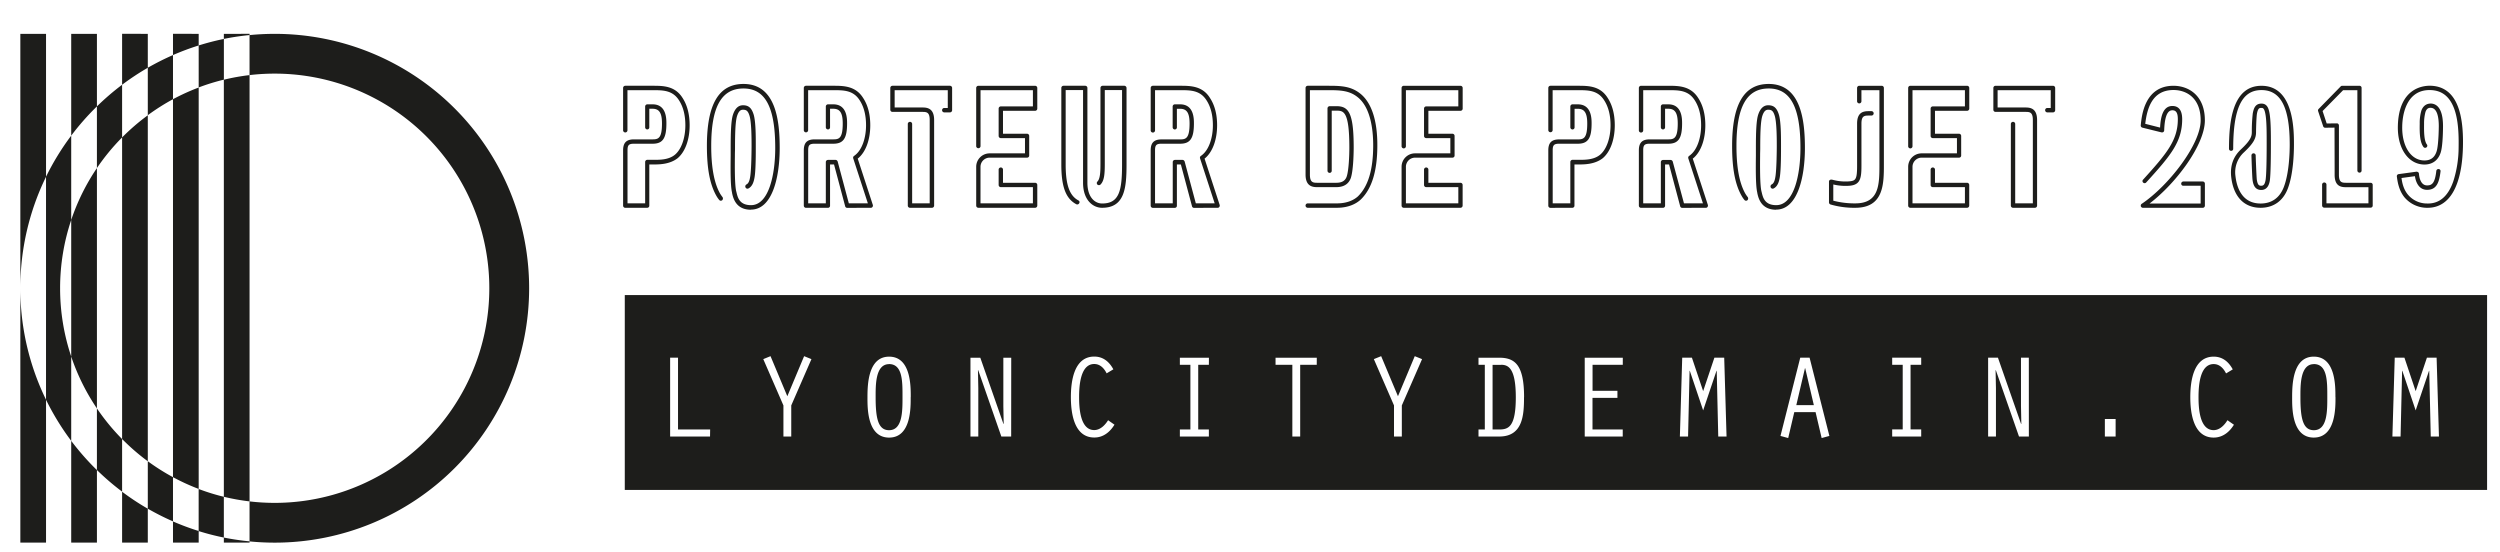 <svg id="Calque_1" data-name="Calque 1" xmlns="http://www.w3.org/2000/svg" width="52.51cm" height="11.6cm" viewBox="0 0 1488.52 328.7">
  <defs>
    <style>
      .cls-1 {
        fill: #1d1d1b;
      }
    </style>
  </defs>
  <path class="cls-1" d="M163.58,20.09a151.47,151.47,0,1,1,0,302.94q-7.59,0-15-.74V298.47a130.18,130.18,0,0,0,15,.88,127.79,127.79,0,1,0-15-254.7V20.83Q156,20.1,163.58,20.09ZM133.28,320v3h15.31v-.74A151.38,151.38,0,0,1,133.28,320Zm0-272.59V295.72a127,127,0,0,0,15.31,2.75V44.65A127,127,0,0,0,133.28,47.4Zm0-27.31v3a151.37,151.37,0,0,1,15.31-2.29v-.74Zm0,275.63a126.27,126.27,0,0,1-15-4.65v25.06a146.79,146.79,0,0,0,15,3.86V295.72ZM118.3,27V52a126.23,126.23,0,0,1,15-4.64V23.12A152.21,152.21,0,0,0,118.3,27ZM103,310.4V323H118.3v-6.9A149.35,149.35,0,0,1,103,310.4Zm15.3-258.35v239h0V52Zm-15.3-32V32.72A149.41,149.41,0,0,1,118.3,27V20.09Zm0,39v225a128.17,128.17,0,0,0,15.3,7v-239A126.61,126.61,0,0,0,103,59Zm0,225a127.26,127.26,0,0,1-15-9.5v28.25a151.3,151.3,0,0,0,15,7.57V284.08ZM88,40.28V68.53A128.5,128.5,0,0,1,103,59V32.72A151.22,151.22,0,0,0,88,40.28ZM72.7,307.72V323H88V307.72Zm0-15v15H88v-4.89A150.41,150.41,0,0,1,72.7,292.72Zm0-211v179.6A128.41,128.41,0,0,0,88,274.58v-206A129.41,129.41,0,0,0,72.7,81.76Zm0-61.67V50.4A152.2,152.2,0,0,1,88,40.28V20.09Zm-15,223v36.73a152.1,152.1,0,0,0,15,12.88V261.36A128.11,128.11,0,0,1,57.71,243.11Zm0-179.83V100a128,128,0,0,1,15-18.24V50.4A152.1,152.1,0,0,0,57.71,63.28ZM42.4,307.72V323H57.71V307.72Zm15.31-27.88A153.66,153.66,0,0,1,42.4,262.42v45.3H57.71V279.84ZM42.4,130.91v81.3a127.24,127.24,0,0,0,15.31,30.9V100A127.49,127.49,0,0,0,42.4,130.91ZM57.71,20.09H42.4V80.7A152.8,152.8,0,0,1,57.71,63.28V20.09ZM35.79,171.56a127.7,127.7,0,0,1,6.61-40.65V80.7a151.93,151.93,0,0,0-15,24.48V237.94a152.36,152.36,0,0,0,15,24.48V212.21A127.75,127.75,0,0,1,35.79,171.56Zm-23.68,0V323h15.3V237.94A150.73,150.73,0,0,1,12.11,171.56Zm0-151.47V171.56a150.73,150.73,0,0,1,15.3-66.38V20.09ZM385.38,123.65a1.23,1.23,0,0,0,1.22-1.31V97.86h2.67c3.3,0,9.49-.07,14.16-3.7,4.46-3.71,7.19-11,7.19-19.61,0-6.54-1.44-12.06-4.24-16.34C401.85,51,394.73,51,388.55,51H372.3a1.31,1.31,0,0,0-1.3,1.31V77.38a1.3,1.3,0,1,0,2.59,0V53.63h15c6.11,0,11.86,0,15.67,6,2.52,3.85,3.81,8.86,3.81,14.89,0,7.7-2.44,14.45-6.25,17.57s-9.28,3-12.51,3h-3.89a1.3,1.3,0,0,0-1.29,1.31V121h-10.5V89.44c0-3.13.79-3.93,3.88-3.93h11.08c6,0,8.19-3.19,8.19-12.05,0-2.83,0-11.4-8.19-11.4h-3.17a1.29,1.29,0,0,0-1.29,1.3V75.71A1.29,1.29,0,0,0,385.38,77a1.23,1.23,0,0,0,1.22-1.31v-11h1.95c4,0,5.6,2.54,5.6,8.79,0,8.86-2.22,9.44-5.6,9.44H377.47c-4.53,0-6.47,2-6.47,6.54v32.9a1.3,1.3,0,0,0,1.3,1.31Zm61.75,1.09c12.58,0,17.11-18.93,17.11-36.66,0-16.38-2.3-38.16-21.57-38.16-14.67,0-21.78,12-21.78,36.89,0,13.54,1.79,23,5.67,29.77a16,16,0,0,0,1.66,2.4,1.25,1.25,0,0,0,1.8.15,1.44,1.44,0,0,0,.14-1.88,22.47,22.47,0,0,1-1.44-2.09c-3.52-6.28-5.25-15.56-5.25-28.35,0-23.34,6.12-34.19,19.2-34.19s18.91,11.29,18.91,35.46c0,15.63-3.74,33.89-14.31,34h-.14c-6.9,0-7.91-4.63-8.63-7.7l-.14-.53c-.94-3.89-.87-14.51-.79-21.47,0-1.57.07-2.91.07-4,0-8.15.14-16.23,1.29-19.6,1.08-3.14,2.38-3.51,3.45-3.51,1.87,0,2.95.52,3.89,3.59,1.22,4,1.22,13.91,1.22,18.1,0,1.35-.07,13.32-.79,18-.43,2.84-1.08,4.19-2.23,4.78a1.37,1.37,0,0,0-.58,1.8,1.27,1.27,0,0,0,1.73.6c2.44-1.27,3.23-4.12,3.67-6.73.79-4.72.71-16.16.71-18.41,0-4.71.08-14.51-1.29-18.93-1.22-3.88-3-5.46-6.33-5.46-2.73,0-4.67,1.87-5.89,5.39s-1.44,10.77-1.44,20.42v4c-.07,7.11-.22,17.81.79,22.07l.07.53c.65,2.91,2.23,9.72,11.07,9.8Zm71.36-1.09a1.1,1.1,0,0,0,1-.51,1.37,1.37,0,0,0,.21-1.16l-9-27.6c.07-.08.21-.15.28-.22,4.46-3.71,7.19-11,7.19-19.61,0-6.54-1.43-12-4.24-16.27C509.43,51.09,502.31,51,496.13,51H479.88a1.3,1.3,0,0,0-1.29,1.31V77.45a1.29,1.29,0,1,0,2.58,0V53.63h15c6.11,0,11.86,0,15.67,6,2.52,3.85,3.81,8.86,3.81,14.89,0,7.7-2.44,14.45-6.25,17.57a7.92,7.92,0,0,1-.86.66,1.33,1.33,0,0,0-.58.94,1.44,1.44,0,0,0,.07.58l8.7,26.73H505.4l-6.61-24.77a1.24,1.24,0,0,0-.36-.65,1.23,1.23,0,0,0-.86-.44H493a1.31,1.31,0,0,0-1.3,1.31V121h-10.5V89.44c0-3.13.8-3.93,3.89-3.93h11.07c6,0,8.2-3.19,8.2-12.05,0-2.83,0-11.4-8.2-11.4H493a1.3,1.3,0,0,0-1.3,1.3V75.71A1.3,1.3,0,0,0,493,77a1.23,1.23,0,0,0,1.22-1.31v-11h1.94c4,0,5.61,2.54,5.61,8.79,0,8.86-2.23,9.44-5.61,9.44H485.06c-4.53,0-6.47,2-6.47,6.54v32.9a1.29,1.29,0,0,0,1.29,1.31H493a1.23,1.23,0,0,0,1.22-1.31V97.86h2.37l6.62,24.84a1.23,1.23,0,0,0,1.22,1Zm36.4,0a1.3,1.3,0,0,0,1.3-1.31V71.42c0-6.6-3.6-7.48-6.76-7.48H532.68V53.63h31.63v10.6h-2.08a1.31,1.31,0,0,0,0,2.62h3.38a1.3,1.3,0,0,0,1.29-1.31V52.32A1.3,1.3,0,0,0,565.61,51H531.38a1.3,1.3,0,0,0-1.29,1.31V65.25a1.29,1.29,0,0,0,1.29,1.31h18c2.51,0,4.17.36,4.17,4.86V121H543.1V73.89a1.3,1.3,0,1,0-2.59,0v48.45a1.3,1.3,0,0,0,1.3,1.31Zm61.42,0a1.3,1.3,0,0,0,1.3-1.31V110.07a1.3,1.3,0,0,0-1.3-1.31H597.19v-7.7a1.3,1.3,0,1,0-2.59,0v9a1.3,1.3,0,0,0,1.3,1.3H615V121h-31.2V99.24a5.46,5.46,0,0,1,5.46-5.44H611.5a1.23,1.23,0,0,0,1.29-1.24V80.87a1.29,1.29,0,0,0-1.29-1.31H597.19V65.91h19.12a1.31,1.31,0,0,0,1.3-1.31V52.32a1.31,1.31,0,0,0-1.3-1.31H582.52a1.3,1.3,0,0,0-1.29,1.31V87a1.3,1.3,0,0,0,2.59,0V53.63H615v9.66H595.9a1.3,1.3,0,0,0-1.3,1.31V80.87a1.3,1.3,0,0,0,1.3,1.3h14.38v9.08H589a8,8,0,0,0-7.76,7.92v23.17a1.29,1.29,0,0,0,1.29,1.31ZM669.38,51H656.51a1.3,1.3,0,0,0-1.29,1.31V97.43c0,4.64-.15,8.93-1.8,10.6a1.27,1.27,0,0,0,0,1.82,1.35,1.35,0,0,0,1.87-.08c2.3-2.32,2.51-6.75,2.51-12.34V53.56h10.28v44.3c0,15.76-1.72,23.24-11.86,23.24-4.38,0-8.77-3.77-8.77-12.34V52.32A1.3,1.3,0,0,0,646.16,51H633.21a1.3,1.3,0,0,0-1.29,1.31V97.86c0,13.3,2.66,20.34,8.92,23.68a1.3,1.3,0,0,0,1.72-.58,1.14,1.14,0,0,0-.43-1.67c-5.32-2.83-7.62-9.22-7.62-21.43V53.56h10.35v55.2c0,10.24,5.83,14.89,11.29,14.89h.07c13.38,0,14.53-11.7,14.53-25.79V52.32A1.37,1.37,0,0,0,669.38,51ZM725,123.65a1.1,1.1,0,0,0,1-.51,1.37,1.37,0,0,0,.21-1.16l-9-27.6c.07-.08.21-.15.28-.22,4.46-3.71,7.19-11,7.19-19.61,0-6.54-1.43-12-4.24-16.27C716,51.09,708.85,51,702.67,51H686.42a1.3,1.3,0,0,0-1.29,1.31V77.45a1.3,1.3,0,1,0,2.59,0V53.63h14.95c6.11,0,11.86,0,15.68,6,2.51,3.85,3.81,8.86,3.81,14.89,0,7.7-2.45,14.45-6.26,17.57a7.06,7.06,0,0,1-.86.66,1.33,1.33,0,0,0-.58.94,1.44,1.44,0,0,0,.07.58l8.7,26.73H712l-6.62-24.77a1.18,1.18,0,0,0-.36-.65,1.23,1.23,0,0,0-.86-.44h-4.6a1.31,1.31,0,0,0-1.3,1.31V121H687.72V89.44c0-3.13.79-3.93,3.88-3.93h11.07c6,0,8.2-3.19,8.2-12.05,0-2.83,0-11.4-8.2-11.4h-3.16a1.3,1.3,0,0,0-1.3,1.3V75.71a1.3,1.3,0,0,0,1.3,1.31,1.23,1.23,0,0,0,1.22-1.31v-11h1.94c4,0,5.61,2.54,5.61,8.79,0,8.86-2.23,9.44-5.61,9.44H691.6c-4.53,0-6.47,2-6.47,6.54v32.9a1.29,1.29,0,0,0,1.29,1.31h13.09a1.23,1.23,0,0,0,1.22-1.31V97.86h2.37l6.62,24.84a1.23,1.23,0,0,0,1.22,1Zm84.88-68C804.45,51.31,798.63,51,791.08,51H778.64a1.31,1.31,0,0,0-1.3,1.31v51.57c0,6.61,3.67,7.48,6.83,7.48h11.44c5.68,0,7.83-3,8.7-5.52C806,100.62,806,88.27,806,87.77c0-21.07-3.16-24.62-10.42-24.62h-3.89a1.35,1.35,0,0,0-1.29,1.37v37.05a1.29,1.29,0,0,0,1.29,1.3,1.24,1.24,0,0,0,1.23-1.3V65.83h2.66c4.24,0,7.83-.07,7.83,21.94,0,4.28-.29,13.43-1.58,17.28-1.15,3.34-4.1,3.71-6.25,3.71H784.17c-2.58,0-4.24-.37-4.24-4.87V53.63h11.15c7.26,0,12.44.29,17.25,4.14,7.62,6,9.28,19,9.28,28.69,0,14.53-3,24.48-9.13,30.43-2.09,1.89-6,4.14-12.44,4.14h-17.4a1.31,1.31,0,0,0,0,2.62H796c7.26,0,11.72-2.62,14.16-4.87,6.69-6.46,9.92-17.07,9.92-32.32C820.12,71.64,816.6,61,809.91,55.66Zm59.68,68a1.3,1.3,0,0,0,1.3-1.31V110.07a1.3,1.3,0,0,0-1.3-1.31H850.47v-7.7a1.3,1.3,0,1,0-2.59,0v9a1.29,1.29,0,0,0,1.29,1.3H868.3V121H837.09V99.24a5.47,5.47,0,0,1,5.47-5.44h22.21a1.24,1.24,0,0,0,1.3-1.24V80.87a1.3,1.3,0,0,0-1.3-1.31h-14.3V65.91h19.12a1.31,1.31,0,0,0,1.3-1.31V52.32a1.31,1.31,0,0,0-1.3-1.31H835.8a1.3,1.3,0,0,0-1.29,1.31V87a1.29,1.29,0,0,0,2.58,0V53.63H868.3v9.66H849.17a1.29,1.29,0,0,0-1.29,1.31V80.87a1.29,1.29,0,0,0,1.29,1.3h14.38v9.08H842.27a8,8,0,0,0-7.76,7.92v23.17a1.29,1.29,0,0,0,1.29,1.31Zm66.66,0a1.23,1.23,0,0,0,1.22-1.31V97.86h2.66c3.31,0,9.49-.07,14.16-3.7,4.46-3.71,7.19-11,7.19-19.61,0-6.54-1.43-12.06-4.24-16.34C952.71,51,945.59,51,939.41,51H923.16a1.3,1.3,0,0,0-1.29,1.31V77.38a1.29,1.29,0,1,0,2.58,0V53.63h15c6.11,0,11.86,0,15.67,6,2.52,3.85,3.81,8.86,3.81,14.89,0,7.7-2.44,14.45-6.25,17.57s-9.28,3-12.51,3h-3.88a1.31,1.31,0,0,0-1.3,1.31V121h-10.5V89.44c0-3.13.8-3.93,3.89-3.93h11.07c6,0,8.2-3.19,8.2-12.05,0-2.83,0-11.4-8.2-11.4h-3.16a1.3,1.3,0,0,0-1.3,1.3V75.71a1.3,1.3,0,0,0,1.3,1.31,1.23,1.23,0,0,0,1.22-1.31v-11h1.94c4,0,5.61,2.54,5.61,8.79,0,8.86-2.23,9.44-5.61,9.44H928.34c-4.53,0-6.47,2-6.47,6.54v32.9a1.29,1.29,0,0,0,1.29,1.31Zm79.45,0a1.08,1.08,0,0,0,1-.51,1.38,1.38,0,0,0,.22-1.16l-9-27.6c.07-.08.22-.15.29-.22,4.46-3.71,7.19-11,7.19-19.61,0-6.54-1.44-12-4.24-16.27-4.53-7.19-11.65-7.27-17.83-7.27H977.09a1.31,1.31,0,0,0-1.3,1.31V77.45a1.3,1.3,0,1,0,2.59,0V53.63h15c6.11,0,11.86,0,15.67,6,2.52,3.85,3.81,8.86,3.81,14.89,0,7.7-2.44,14.45-6.25,17.57a7.13,7.13,0,0,1-.87.66,1.35,1.35,0,0,0-.57.94,1.44,1.44,0,0,0,.07.58l8.7,26.73h-11.29L996,96.26a1.24,1.24,0,0,0-.36-.65,1.27,1.27,0,0,0-.87-.44h-4.6a1.3,1.3,0,0,0-1.29,1.31V121h-10.5V89.44c0-3.13.79-3.93,3.88-3.93h11.08c6,0,8.19-3.19,8.19-12.05,0-2.83,0-11.4-8.19-11.4h-3.17a1.29,1.29,0,0,0-1.29,1.3V75.71A1.29,1.29,0,0,0,990.17,77a1.24,1.24,0,0,0,1.23-1.31v-11h1.94c4,0,5.6,2.54,5.6,8.79,0,8.86-2.22,9.44-5.6,9.44H982.26c-4.53,0-6.47,2-6.47,6.54v32.9a1.3,1.3,0,0,0,1.3,1.31h13.08a1.24,1.24,0,0,0,1.23-1.31V97.86h2.37l6.61,24.84a1.25,1.25,0,0,0,1.22,1Zm41.88,1.09c12.59,0,17.11-18.93,17.11-36.66,0-16.38-2.3-38.16-21.57-38.16-14.66,0-21.78,12-21.78,36.89,0,13.54,1.8,23,5.68,29.77a15.65,15.65,0,0,0,1.65,2.4,1.25,1.25,0,0,0,1.8.15,1.43,1.43,0,0,0,.14-1.88,19.88,19.88,0,0,1-1.43-2.09c-3.53-6.28-5.25-15.56-5.25-28.35,0-23.34,6.11-34.19,19.19-34.19S1072,63.91,1072,88.08c0,15.63-3.73,33.89-14.3,34h-.15c-6.9,0-7.91-4.63-8.63-7.7l-.14-.53c-.93-3.89-.86-14.51-.79-21.47,0-1.57.07-2.91.07-4,0-8.15.15-16.23,1.3-19.6,1.07-3.14,2.37-3.51,3.45-3.51,1.87,0,2.94.52,3.88,3.59,1.22,4,1.22,13.91,1.22,18.1,0,1.35-.07,13.32-.79,18-.43,2.84-1.08,4.19-2.23,4.78a1.37,1.37,0,0,0-.57,1.8,1.27,1.27,0,0,0,1.72.6c2.45-1.27,3.24-4.12,3.67-6.73.79-4.72.72-16.16.72-18.41,0-4.71.07-14.51-1.3-18.93-1.22-3.88-3-5.46-6.32-5.46-2.74,0-4.68,1.87-5.9,5.39s-1.44,10.77-1.44,20.42v4c-.07,7.11-.21,17.81.79,22.07l.08.53c.64,2.91,2.23,9.72,11.07,9.8Zm47.13-1.09c17,0,17-14.38,17-25.93V52.32a1.3,1.3,0,0,0-1.29-1.31h-13.37a1.31,1.31,0,0,0-1.3,1.31v7.77a1.3,1.3,0,1,0,2.59,0V53.63h10.71V97.72c0,12,0,23.31-14.38,23.31a50.18,50.18,0,0,1-13.08-1.6v-9.66a31.52,31.52,0,0,0,10,.73c6-.65,6.76-4.28,6.76-11.84V73.53c0-4.5,1.65-4.79,4.24-4.79h1.73a1.31,1.31,0,0,0,0-2.62h-1.73c-3.38,0-6.83.87-6.83,7.41V98.66c0,8-.86,8.86-4.38,9.23a29.12,29.12,0,0,1-9.78-.8,5.52,5.52,0,0,0-1.15-.22,1.64,1.64,0,0,0-1,.29,1.17,1.17,0,0,0-.43.94v12.35a1.34,1.34,0,0,0,.94,1.24A50.48,50.48,0,0,0,1104.71,123.65Zm66.51,0a1.3,1.3,0,0,0,1.3-1.31V110.07a1.3,1.3,0,0,0-1.3-1.31H1152.1v-7.7a1.3,1.3,0,1,0-2.59,0v9a1.29,1.29,0,0,0,1.29,1.3h19.13V121h-31.21V99.24a5.47,5.47,0,0,1,5.47-5.44h22.22a1.24,1.24,0,0,0,1.29-1.24V80.87a1.3,1.3,0,0,0-1.29-1.31H1152.1V65.91h19.12a1.31,1.31,0,0,0,1.3-1.31V52.32a1.31,1.31,0,0,0-1.3-1.31h-33.79a1.3,1.3,0,0,0-1.29,1.31V87a1.29,1.29,0,0,0,2.58,0V53.63h31.21v9.66H1150.8a1.29,1.29,0,0,0-1.29,1.31V80.87a1.29,1.29,0,0,0,1.29,1.3h14.38v9.08H1143.9a8,8,0,0,0-7.76,7.92v23.17a1.29,1.29,0,0,0,1.29,1.31Zm40.41,0a1.3,1.3,0,0,0,1.3-1.31V71.42c0-6.6-3.6-7.48-6.76-7.48h-16.75V53.63h31.63v10.6H1219a1.31,1.31,0,0,0,0,2.62h3.38a1.3,1.3,0,0,0,1.29-1.31V52.32a1.3,1.3,0,0,0-1.29-1.31h-34.23a1.3,1.3,0,0,0-1.29,1.31V65.25a1.29,1.29,0,0,0,1.29,1.31h18.05c2.52,0,4.17.36,4.17,4.86V121h-10.5V73.89a1.3,1.3,0,1,0-2.59,0v48.45a1.3,1.3,0,0,0,1.3,1.31ZM1311.52,108H1300a1.29,1.29,0,0,0-1.29,1.31,1.23,1.23,0,0,0,1.29,1.23h10.28V121.1h-30.41c15.89-12.12,32.93-35,32.93-49.46,0-15.25-10.07-20.63-18.7-20.63-17.11,0-18.91,17.65-19.48,23.54a1.29,1.29,0,0,0,.93,1.38L1287,78.76a1.38,1.38,0,0,0,1.07-.22,1.25,1.25,0,0,0,.51-.94c.36-10.75,3-12,4.89-12,2.23,0,3.23,1.6,3.23,5.31,0,12.63-6.76,20.62-20.7,36a1.18,1.18,0,0,0,.07,1.74,1.24,1.24,0,0,0,1.79-.07c14.46-15.9,21.43-24.11,21.43-37.69,0-6.54-3.16-7.85-5.82-7.85-5.68,0-7,6.54-7.34,12.86l-8.84-2.25c1.08-8.94,4-20.12,16.82-20.12,7.77,0,16.18,4.72,16.18,18.08,0,14.38-19.2,39-35.09,49.68-.07,0-.14.08-.21.15l-.07.07-.08.15-.07.07-.07.14V122c0,.07-.07.07-.07.14v.51l.07.07v.15l.07.14.07.08.22.21.07.08s.07.14.15.14h.07c.07,0,.14.07.21.07l.08.08h35.87a1.3,1.3,0,0,0,1.3-1.31v-13A1.3,1.3,0,0,0,1311.52,108ZM1346,123.65c7.62,0,13.37-4.07,16.17-11.41,3.31-8.57,3.67-21.2,3.67-26.22,0-8.64,0-35-19.34-35-17.33,0-19.34,21.43-19.34,37.48a1.23,1.23,0,0,0,1.29,1.24,1.18,1.18,0,0,0,1.22-1.24c0-24.18,5.18-34.93,16.83-34.93,11.5,0,16.82,10.31,16.82,32.46,0,4.87-.36,17.07-3.52,25.28-2.44,6.39-7.19,9.8-13.8,9.8-11.58,0-14.31-10.31-15-16.41a16.07,16.07,0,0,1,5-14c6.11-5.74,7.27-8.57,7.27-12.2.07-5.38.28-9,.5-10.68.65-3.63,1.58-3.63,2.73-3.63.72,0,1.65,0,2.3,3.49.86,4.14.79,12.71.79,17.79,0,11-.21,19-.65,21.72-.43,2.11-.93,3.34-2.58,3.34-1.23,0-2.16-.29-2.66-3.78-.15-1.38-.58-11.25-.65-14.31a1.26,1.26,0,1,0-2.52.08c.07,2.83.43,12.93.65,14.52.36,2.84,1.37,6,5.18,6,4,0,4.81-3.92,5.1-5.45.58-4,.65-15.61.65-22.15,0-5.52,0-13.87-.86-18.3-.51-2.76-1.44-5.52-4.75-5.52-3.67,0-4.6,2.76-5.18,5.81a93.72,93.72,0,0,0-.57,11c0,2.61-.51,4.86-6.47,10.46-4.53,4.21-6.47,9.66-5.83,16.12C1329.72,116.89,1336,123.65,1346,123.65Zm65.53-14.89h-14.74c-2.51,0-4.17-.29-4.17-4.8V74.62a1.4,1.4,0,0,0-.43-.94,1.12,1.12,0,0,0-.86-.29l-6,.07-2.44-7.41,12.22-12.42h8.49v47.79a1.29,1.29,0,0,0,1.29,1.31,1.23,1.23,0,0,0,1.22-1.31V52.32a1.24,1.24,0,0,0-1.22-1.31h-10.35a1.21,1.21,0,0,0-.87.37l-13.15,13.44a1.25,1.25,0,0,0-.29,1.3l3,9a1.24,1.24,0,0,0,1.22.87l5.54-.07.07,25.06v3c0,6.54,3.38,7.41,6.68,7.41h13.45V121h-25v-11a1.3,1.3,0,1,0-2.59,0v12.27a1.3,1.3,0,0,0,1.29,1.31h27.61a1.24,1.24,0,0,0,1.23-1.31V110.07A1.24,1.24,0,0,0,1411.5,108.76Zm34,14.89c8.12,0,14.23-5.23,17.61-15,2-5.66,3.1-12.78,3.31-21.13.29-11.62-1-20.19-3.88-26.22-3.17-6.68-8.41-10.17-15.53-10.32-4.39-.07-18.84,1.39-19.34,24.05-.29,13.29,6.18,22.66,15.6,22.87,4.89.08,8.41-2.46,9.92-7.19,1.37-4.21,1.37-15.17,1.37-15.61,0-11-4-13.44-7.26-13.51-1.87,0-4.32.72-5.61,4.14a26.15,26.15,0,0,0-1,7.84c-.14,6.39.22,11.19,2.23,13.88a1.26,1.26,0,0,0,1.8.21,1.2,1.2,0,0,0,.21-1.74c-1.65-2.25-1.72-7.48-1.65-12.27a25.83,25.83,0,0,1,.86-7.12c.65-1.74,1.58-2.47,3.09-2.4,4,.07,4.82,6,4.82,11,0,.07-.07,11-1.29,14.89s-3.74,5.52-7.48,5.45c-7.91-.15-13.3-8.57-13-20.41.07-5.16,1.65-21.79,16.68-21.5,6.11.14,10.49,3,13.3,8.86,2.73,5.66,3.81,13.8,3.59,25.06a67,67,0,0,1-3.16,20.41c-3.09,8.93-8.34,13.43-15.6,13.21a14.81,14.81,0,0,1-11.44-5.3c-2.66-3.19-3.45-7.19-3.81-9.88l8-1.09c.58,4.07,2.66,8.07,7.12,8.14,5.75.07,7.34-4.36,8.13-11a1.2,1.2,0,0,0-1.08-1.38,1.26,1.26,0,0,0-1.44,1.09c-.79,7.19-2.52,8.64-5.39,8.64H1445c-4.1-.07-4.68-5.88-4.75-7a1.13,1.13,0,0,0-.5-.87,1.64,1.64,0,0,0-1-.29l-10.57,1.45a1.23,1.23,0,0,0-1.08,1.38c.36,2.61,1,8.06,4.53,12.42a17.63,17.63,0,0,0,13.45,6.25Zm-370.84,95.52-5.16,22h10.45l-5.15-22Zm-181-2h-5v38.49h3.83c5.64,0,10-1.48,10-19.21S897.8,217.13,893.69,217.13Zm484-.42c-8.22,0-8,12.73-8,19.63,0,12.66,1.47,19.7,8,19.7,8.08,0,8-11.54,8-19.7C1385.69,227.47,1385.9,216.71,1377.68,216.71Zm-848.33,0c-8.22,0-8,12.73-8,19.63,0,12.66,1.46,19.7,8,19.7,8.08,0,8-11.54,8-19.7C537.36,227.47,537.57,216.71,529.35,216.71Zm951.47-41.12v116H372v-116Zm-1058,80H403.7V212.91H399v46.93h23.76Zm60.31-41.87L478.78,212l-10,23.86-10-23.86-4.32,1.76,12,27.58v18.51h4.66V241.33Zm59.13,22.59c0-6.19.21-24.06-12.88-24.06-12.4,0-12.89,16.32-12.89,24.06,0,6-.35,24.13,12.89,24.13S542.23,242.25,542.23,236.34Zm59.83-23.43H597.4v28.85l.21,10.48-.14.14-13.79-39.47h-5.86v46.93h4.67V231.06l-.21-10.62.14-.14,13.79,39.54h5.85Zm61.5,39.89-3.83-2.67C658,253,655.14,256,651.51,256c-8.49,0-9-13.51-9-19.63s.56-19.7,9-19.7c3.56,0,5.92,2.6,7.39,5.56l4-2.4c-2.44-4.5-6.06-7.59-11.36-7.59-12.12,0-13.93,14.77-13.93,24.13s1.81,24.06,13.93,24.06C656.81,260.47,660.85,257.24,663.56,252.8Zm56.21-39.89H702.5v4.22h6.27v38.49H702.5v4.22h17.27v-4.22h-6.34V217.13h6.34Zm64.22,0H759.47v4.22h10v42.71h4.67V217.13H784Zm62.68.84L842.36,212l-10,23.86-10-23.86L818,213.75l12,27.58v18.51h4.66V241.33Zm60.74,22.66c0-19.35-5.5-23.5-14.84-23.5H880.31v4.22h3.76v38.49h-3.76v4.22h12.4C906.85,259.84,907.41,246.75,907.41,236.41Zm58.78-23.5H943.56v46.93h22.63v-4.22h-18V236.83h14.84v-4.22H948.22V217.13h18ZM1028,259.84l-1.39-46.93h-5.85l-6.69,19.91-6.69-19.91h-5.78l-1.39,46.93h4.88l.9-39.12h.14l7.94,23.57,7.94-23.57h.14l.91,39.12Zm61.23-.35-11.78-46.58h-5.57l-11.77,46.58,4.6,1.26,3.62-15.41h12.68l3.62,15.41Zm54.67-46.58h-17.28v4.22h6.27v38.49h-6.27v4.22h17.28v-4.22h-6.34V217.13h6.34Zm64.08,0h-4.67v28.85l.21,10.48-.14.14-13.79-39.47h-5.85v46.93h4.66V231.06l-.21-10.62.14-.14,13.8,39.54H1208Zm51.68,36.51h-6.41v10.42h6.41Zm70.41,3.38-3.83-2.67c-1.74,2.88-4.6,5.91-8.22,5.91-8.5,0-9-13.51-9-19.63s.55-19.7,9-19.7c3.56,0,5.92,2.6,7.39,5.56l4-2.4c-2.44-4.5-6.06-7.59-11.36-7.59-12.12,0-13.93,14.77-13.93,24.13s1.81,24.06,13.93,24.06C1323.36,260.47,1327.4,257.24,1330.11,252.8Zm60.46-16.46c0-6.19.21-24.06-12.89-24.06-12.4,0-12.88,16.32-12.88,24.06,0,6-.35,24.13,12.88,24.13S1390.57,242.25,1390.57,236.34Zm61.64,23.5-1.39-46.93H1445l-6.69,19.91-6.69-19.91h-5.78l-1.39,46.93h4.87l.91-39.12h.14l7.94,23.57,7.94-23.57h.14l.9,39.12Z"/>
</svg>

